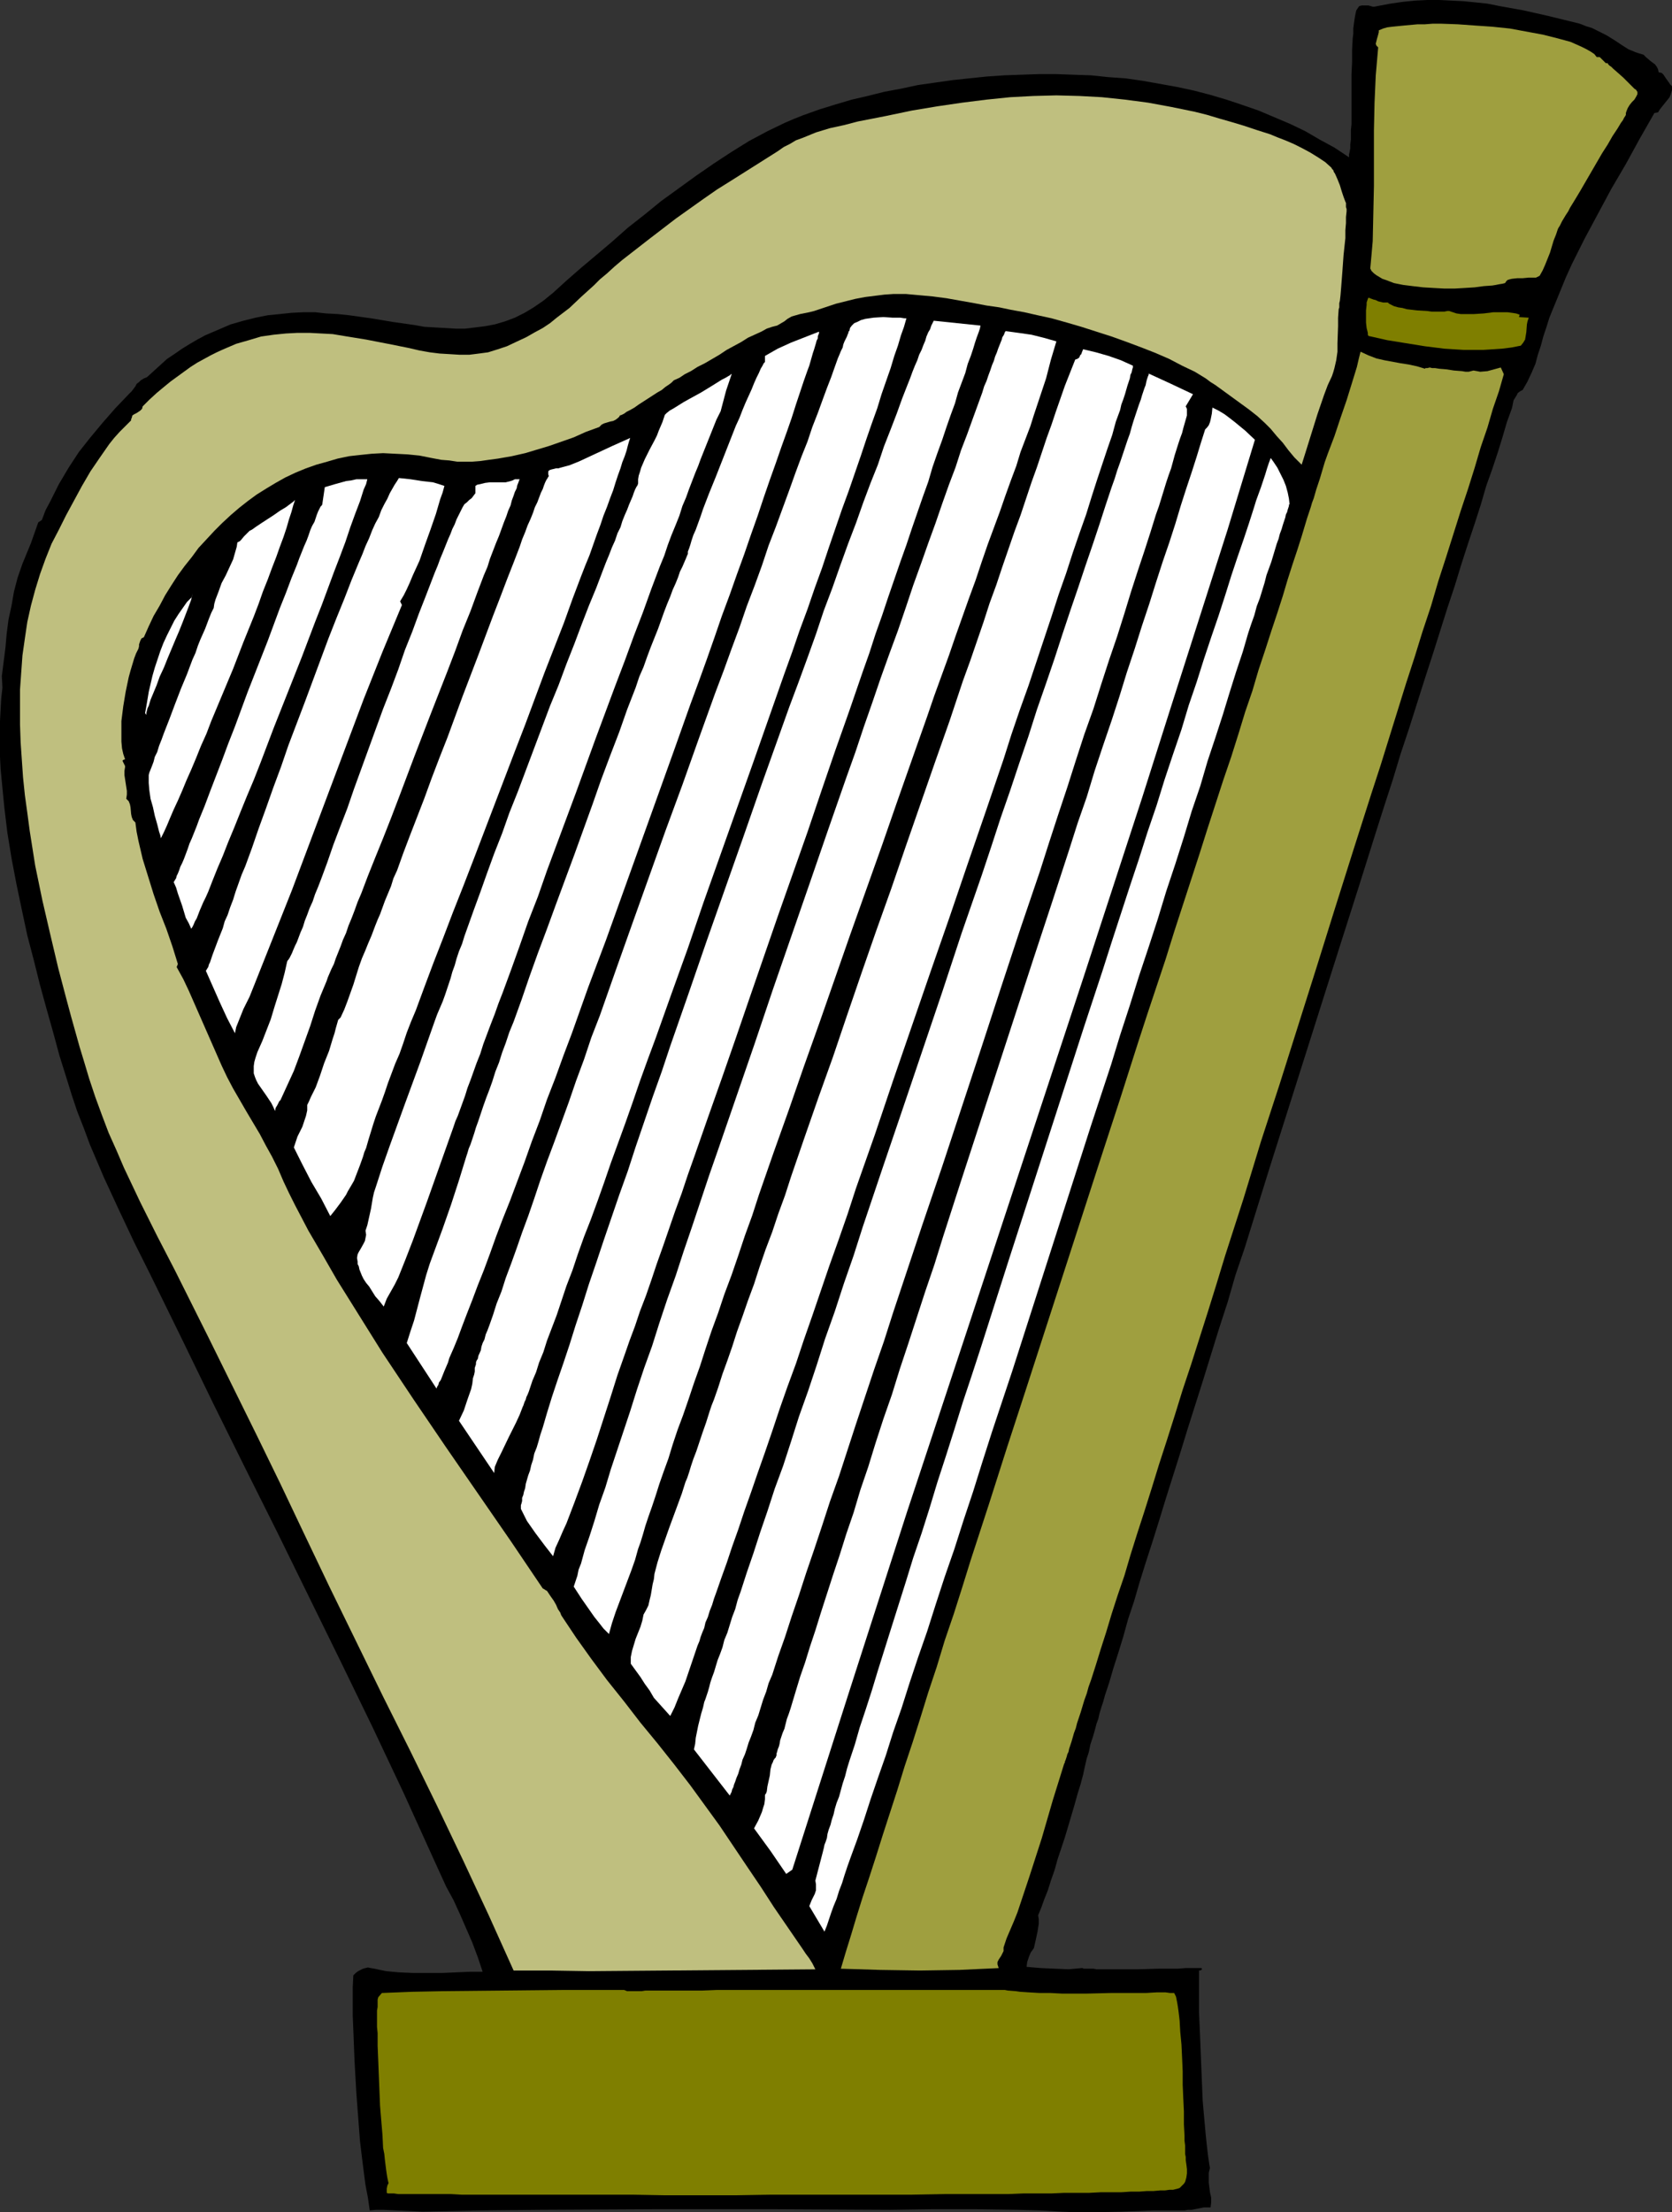 <?xml version="1.0" encoding="UTF-8" standalone="no"?>
<svg
   version="1.0"
   width="117.735mm"
   height="155.711mm"
   id="svg21"
   sodipodi:docname="Harp 06.wmf"
   xmlns:inkscape="http://www.inkscape.org/namespaces/inkscape"
   xmlns:sodipodi="http://sodipodi.sourceforge.net/DTD/sodipodi-0.dtd"
   xmlns="http://www.w3.org/2000/svg"
   xmlns:svg="http://www.w3.org/2000/svg">
  <rect width="100%" height="100%" fill="#333333" stroke="none"/>
  <sodipodi:namedview
     id="namedview21"
     pagecolor="#ffffff"
     bordercolor="#000000"
     borderopacity="0.25"
     inkscape:showpageshadow="2"
     inkscape:pageopacity="0.0"
     inkscape:pagecheckerboard="0"
     inkscape:deskcolor="#d1d1d1"
     inkscape:document-units="mm" />
  <defs
     id="defs1">
    <pattern
       id="WMFhbasepattern"
       patternUnits="userSpaceOnUse"
       width="6"
       height="6"
       x="0"
       y="0" />
  </defs>
  <path
     style="fill:#000000;fill-opacity:1;fill-rule:evenodd;stroke:none"
     d="m 437.39,14.543 0.646,0.646 1.131,0.97 0.646,0.485 0.646,0.485 0.485,0.646 0.323,0.646 0.162,0.808 0.808,0.162 0.485,0.485 0.323,0.485 0.323,0.485 0.808,1.131 0.323,0.485 0.485,0.485 v 0.97 l -0.323,1.131 -0.323,0.808 -0.646,0.808 -1.293,1.616 -0.646,0.808 -0.485,0.808 -0.969,0.162 -3.878,6.787 -3.716,6.787 -3.878,6.625 -3.555,6.625 -3.555,6.625 -3.393,6.787 -1.616,3.555 -1.454,3.555 -1.454,3.555 -1.454,3.555 -0.808,2.585 -0.808,2.424 -0.646,2.424 -0.808,2.424 -0.646,2.424 -0.969,2.262 -1.131,2.424 -1.293,2.262 -0.646,0.323 -0.646,0.485 -0.323,0.646 -0.808,1.293 -0.162,0.808 -0.162,0.808 -0.162,0.646 -1.293,3.555 -1.131,3.878 -1.293,4.201 -1.454,4.363 -1.616,4.525 -1.454,5.009 -1.616,5.009 -1.777,5.333 -1.777,5.494 -1.777,5.817 -1.939,5.817 -1.939,6.14 -1.939,6.14 -2.101,6.464 -2.1,6.625 -2.101,6.625 -2.262,6.787 -2.1,6.948 -2.262,6.948 -2.262,7.11 -4.524,14.382 -4.686,14.705 -18.905,59.627 -4.524,14.543 -2.262,7.272 -2.424,7.11 -2.101,7.272 -2.262,6.948 -2.1,6.787 -2.101,6.787 -2.1,6.625 -2.101,6.625 -1.939,6.302 -1.939,6.14 -1.939,6.14 -1.777,5.817 -1.777,5.656 -1.777,5.494 -1.616,5.171 -1.454,5.009 -1.616,4.848 -1.293,4.686 -1.293,4.201 -1.293,4.04 -1.131,3.878 -1.131,3.393 -0.485,1.778 -0.485,1.454 -0.485,1.616 -0.323,1.454 -0.485,1.293 -0.323,1.293 -0.323,1.131 -0.323,1.131 -0.323,0.97 -0.323,0.97 -0.162,0.808 -0.162,0.808 -0.162,0.646 -0.162,0.485 -0.162,0.485 -0.162,0.485 -0.485,2.101 -0.485,2.262 -0.646,2.424 -0.808,2.585 -0.808,2.909 -0.808,2.747 -1.777,5.979 -1.939,5.817 -0.808,2.909 -0.969,2.747 -0.808,2.585 -0.969,2.424 -0.808,2.262 -0.808,1.939 0.162,1.131 v 1.131 l -0.323,2.101 -0.485,2.262 -0.485,2.101 -0.323,0.485 -0.485,0.646 -0.485,1.131 -0.485,1.454 -0.162,1.293 3.716,0.323 3.716,0.162 3.716,0.162 1.777,-0.162 1.777,-0.162 h 0.162 l 0.323,0.162 h 0.485 0.485 0.808 0.808 l 0.808,0.162 h 11.149 l 5.494,-0.162 h 2.585 2.424 l 2.1,-0.162 h 0.969 0.969 2.262 l 0.162,0.323 -0.162,0.162 -0.323,0.162 h -0.323 v 0.97 6.787 3.393 l 0.162,3.555 0.162,3.878 0.323,8.08 0.162,3.878 0.162,4.04 0.323,3.717 0.323,3.555 0.162,1.778 0.162,1.616 0.162,1.454 0.162,1.454 0.162,1.293 0.162,1.131 0.162,1.131 0.162,0.808 -0.323,1.293 v 1.293 1.293 l 0.162,1.293 0.162,1.293 0.323,1.454 v 1.293 l -0.162,1.293 h -0.808 -0.969 l -1.616,0.323 -1.616,0.323 h -0.969 l -0.969,0.162 h -8.24 l -8.24,0.323 -8.079,0.162 h -4.201 l -4.039,-0.162 -5.655,-0.323 -5.817,-0.162 -11.31,-0.162 h -11.472 l -11.31,0.162 -31.184,-0.162 h -31.023 l -31.184,0.162 -15.511,0.162 -15.511,0.323 -3.555,-0.162 -3.555,-0.162 -3.393,-0.162 h -1.777 l -1.777,0.162 -0.485,-3.393 -0.646,-3.393 -0.485,-3.717 -0.485,-3.878 -0.485,-4.04 -0.323,-4.201 -0.646,-8.564 -0.485,-8.564 -0.162,-4.04 -0.162,-4.201 -0.162,-3.878 v -7.433 l 0.162,-3.232 0.646,-0.646 0.646,-0.485 0.646,-0.323 0.646,-0.323 0.646,-0.162 0.646,-0.162 0.808,0.162 0.969,0.162 1.454,0.323 1.616,0.323 1.616,0.162 1.777,0.162 3.716,0.162 h 3.878 4.039 l 3.716,-0.162 3.716,-0.162 h 1.616 1.616 l -1.293,-3.878 -1.454,-3.878 -1.616,-3.717 -1.616,-3.717 -1.777,-3.878 -1.939,-3.555 -3.393,-7.433 -7.917,-17.452 -8.24,-17.452 -8.402,-17.29 -16.966,-34.581 -8.564,-17.129 -8.564,-17.29 -8.402,-17.29 -8.402,-17.129 -4.201,-8.403 -4.039,-8.564 -4.039,-8.726 -3.716,-8.726 -1.616,-4.363 -1.777,-4.525 -1.454,-4.363 -1.454,-4.686 -1.777,-5.656 -1.616,-5.979 -1.777,-6.302 -1.777,-6.464 L 9.048,255.637 7.271,248.85 5.817,242.064 4.363,235.115 3.07,228.328 1.939,221.38 1.131,214.593 0.485,207.968 0.162,204.574 0,201.343 v -3.232 -3.232 -3.07 l 0.162,-3.07 0.162,-2.909 0.323,-2.909 -0.162,-3.07 0.969,-7.595 0.323,-3.717 0.485,-3.717 0.808,-3.717 0.646,-3.717 0.969,-3.717 1.293,-3.717 2.262,-5.494 0.969,-2.747 0.969,-2.747 0.969,-0.646 0.969,-2.585 1.293,-2.424 1.131,-2.262 1.131,-2.262 2.585,-4.363 2.747,-4.201 3.07,-3.878 3.232,-3.878 3.393,-3.878 3.716,-3.878 0.646,-0.646 0.485,-0.646 0.485,-0.646 0.323,-0.646 0.646,-0.485 0.485,-0.485 0.808,-0.485 0.808,-0.323 1.777,-1.616 1.777,-1.616 1.777,-1.616 1.939,-1.293 2.101,-1.454 2.101,-1.293 1.939,-1.131 2.101,-1.131 3.393,-1.454 3.393,-1.454 3.393,-0.97 3.232,-0.808 3.232,-0.646 3.232,-0.323 3.07,-0.323 3.232,-0.162 h 3.07 l 2.908,0.323 3.07,0.162 3.07,0.323 5.817,0.808 2.908,0.485 2.908,0.485 5.655,0.808 2.747,0.485 2.747,0.162 2.747,0.162 2.747,0.162 h 2.585 l 2.747,-0.323 2.585,-0.323 2.585,-0.485 2.747,-0.808 2.585,-0.97 2.585,-1.293 2.424,-1.454 2.585,-1.778 2.585,-2.101 3.555,-3.232 3.878,-3.393 4.039,-3.393 4.201,-3.555 4.201,-3.717 4.524,-3.555 4.363,-3.555 4.686,-3.393 4.686,-3.393 4.686,-3.232 4.686,-3.07 4.686,-2.909 4.847,-2.585 4.686,-2.262 2.262,-0.97 2.424,-0.97 2.262,-0.808 2.262,-0.808 4.201,-1.293 4.363,-1.293 4.201,-0.97 4.524,-1.131 4.363,-0.808 4.524,-0.97 4.524,-0.646 4.524,-0.646 4.524,-0.485 4.686,-0.485 4.686,-0.323 4.524,-0.162 4.686,-0.162 h 4.686 l 4.524,0.162 4.686,0.162 4.686,0.485 4.524,0.323 4.524,0.646 4.524,0.808 4.524,0.808 4.524,0.97 4.363,1.131 4.363,1.293 4.363,1.454 4.201,1.454 4.201,1.778 4.201,1.778 4.039,1.939 3.878,2.262 3.878,2.101 3.878,2.585 v -0.808 l 0.162,-0.646 0.162,-0.97 v -0.97 l 0.162,-1.293 v -1.293 -1.293 l 0.162,-1.454 v -3.07 -3.393 -6.787 l 0.162,-3.393 v -3.232 l 0.162,-3.07 0.162,-1.293 V 7.595 l 0.162,-1.293 0.162,-1.131 0.162,-0.97 0.162,-0.808 0.162,-0.646 0.323,-0.485 0.323,-0.485 0.162,-0.162 0.646,-0.162 h 0.646 1.131 l 1.131,0.323 h 0.485 l 0.808,-0.162 3.393,-0.646 3.393,-0.485 3.232,-0.323 L 379.868,0 h 3.232 l 3.232,0.162 3.232,0.162 3.232,0.323 3.07,0.323 3.232,0.646 6.302,1.131 6.463,1.454 6.625,1.616 1.939,0.485 1.616,0.646 1.616,0.485 1.293,0.646 1.293,0.646 1.293,0.646 2.101,1.293 1.939,1.293 1.777,1.131 1.939,0.808 0.969,0.323 z"
     id="path1" />
  <path
     style="fill:#9f9f3f;fill-opacity:1;fill-rule:evenodd;stroke:none"
     d="m 424.948,15.19 h 0.485 0.323 l 0.323,0.323 0.323,0.323 0.646,0.646 0.323,0.323 h 0.485 l 0.162,0.323 0.323,0.323 0.485,0.323 0.485,0.485 1.293,1.131 1.454,1.293 1.293,1.293 0.646,0.646 0.485,0.485 0.485,0.485 0.485,0.323 0.162,0.323 0.162,0.162 v 0.323 0.323 l -0.323,0.646 -0.485,0.808 -0.646,0.646 -0.646,0.808 -0.485,0.808 -0.323,0.808 -0.162,0.485 v 0.485 l -0.162,0.323 -0.323,0.485 -0.323,0.646 -0.485,0.646 -0.485,0.808 -0.485,0.808 -0.646,0.97 -0.646,0.97 -1.293,2.262 -1.454,2.262 -2.908,5.009 -2.908,5.009 -1.454,2.424 -1.293,2.101 -0.485,0.97 -0.646,0.97 -0.485,0.808 -0.485,0.808 -0.323,0.646 -0.323,0.646 -0.323,0.485 -0.162,0.323 -0.485,1.454 -0.646,1.616 -0.969,3.232 -1.293,3.232 -0.646,1.454 -0.808,1.454 -0.323,0.162 -0.323,0.162 -0.323,0.162 h -0.646 -1.293 l -1.616,0.162 h -1.454 l -1.454,0.162 -0.646,0.162 -0.485,0.162 -0.323,0.323 -0.323,0.485 -0.646,0.162 -0.969,0.162 -0.808,0.162 -0.969,0.162 -2.262,0.162 -2.424,0.323 -2.585,0.162 -2.747,0.162 h -2.747 l -2.908,-0.162 -2.747,-0.162 -2.747,-0.323 -2.585,-0.323 -2.424,-0.485 -2.1,-0.808 -0.969,-0.323 -0.808,-0.485 -0.808,-0.485 -0.646,-0.485 -0.646,-0.646 -0.323,-0.646 0.323,-3.555 0.323,-3.717 0.162,-7.272 0.162,-7.433 V 34.742 l 0.162,-7.433 0.323,-7.272 0.323,-3.717 0.323,-3.717 -0.485,-0.485 -0.162,-0.485 0.162,-0.646 0.162,-0.646 0.323,-1.131 0.162,-0.646 V 8.08 l 1.131,-0.485 1.131,-0.323 1.293,-0.162 1.616,-0.162 1.616,-0.162 1.777,-0.162 1.777,-0.162 h 1.939 l 2.101,-0.162 h 2.1 l 4.524,0.162 4.524,0.323 4.686,0.323 4.686,0.485 4.363,0.808 4.363,0.808 1.939,0.485 1.939,0.485 1.777,0.485 1.777,0.485 1.454,0.646 1.454,0.646 1.293,0.646 1.131,0.646 0.969,0.646 z"
     id="path2" />
  <path
     style="fill:#bfbf7f;fill-opacity:1;fill-rule:evenodd;stroke:none"
     d="m 347.391,120.547 -0.969,3.07 -1.939,-1.939 -1.616,-1.939 -1.454,-1.939 -1.616,-1.778 -1.616,-1.939 -1.616,-1.616 -1.939,-1.778 -2.262,-1.778 -8.887,-6.464 -1.293,-0.808 -1.293,-0.97 -2.908,-1.778 -3.393,-1.616 -3.393,-1.778 -3.716,-1.616 -3.716,-1.454 -3.878,-1.454 -4.039,-1.454 -4.039,-1.293 -4.039,-1.293 -3.878,-1.131 -4.039,-1.131 -3.716,-0.808 -3.555,-0.808 -3.555,-0.646 -3.07,-0.646 -3.393,-0.485 -3.393,-0.646 -7.271,-1.293 -3.716,-0.485 -3.555,-0.323 -3.555,-0.323 h -1.616 -1.616 l -2.424,0.162 -2.585,0.323 -2.585,0.323 -2.585,0.485 -2.585,0.646 -2.585,0.646 -2.424,0.808 -2.424,0.808 -0.969,0.323 -1.293,0.323 -2.424,0.485 -1.131,0.323 -1.131,0.323 -1.131,0.646 -0.808,0.646 -1.939,1.131 -1.293,0.323 -1.454,0.485 -1.454,0.808 -1.777,0.808 -1.777,0.808 -1.777,1.131 -3.878,2.101 -1.939,1.293 -1.939,1.131 -1.939,1.131 -1.939,0.97 -1.777,1.131 -1.616,0.808 -1.454,0.97 -1.454,0.646 -0.162,0.162 -0.485,0.485 -0.646,0.485 -0.969,0.646 -0.969,0.808 -1.131,0.646 -5.009,3.232 -1.131,0.808 -1.131,0.646 -0.969,0.485 -0.646,0.485 -0.646,0.323 -0.485,0.162 -0.162,0.323 -0.323,0.323 -0.646,0.485 -0.646,0.323 -0.808,0.162 -1.616,0.485 -0.646,0.323 -0.646,0.646 -3.555,1.293 -3.232,1.454 -3.232,1.131 -3.232,1.131 -3.232,0.97 -3.232,0.97 -3.555,0.808 -3.716,0.646 -2.424,0.323 -2.262,0.323 -2.1,0.162 h -1.939 -2.1 l -2.101,-0.323 -2.1,-0.162 -2.585,-0.485 -3.232,-0.646 -3.232,-0.323 -3.232,-0.162 -3.232,-0.162 -3.07,0.162 -3.07,0.323 -2.908,0.323 -3.07,0.646 -2.747,0.808 -2.908,0.808 -2.747,0.97 -2.747,1.131 -2.747,1.293 -2.585,1.454 -2.424,1.454 -2.585,1.616 -2.424,1.778 -2.262,1.778 -2.262,1.939 -2.262,2.101 -2.101,2.101 -2.101,2.262 -2.101,2.262 -1.777,2.424 -1.939,2.424 -1.777,2.424 -1.777,2.747 -1.616,2.585 -1.454,2.747 -1.616,2.747 -1.293,2.747 -1.293,2.909 -0.646,0.323 -0.323,0.646 -0.162,0.485 -0.162,0.485 v 0.162 0.323 l -0.162,0.646 -0.323,0.646 -0.323,0.646 -0.485,1.293 -0.485,1.616 -0.485,1.616 -0.485,1.778 -0.808,3.878 -0.646,3.878 -0.485,3.878 v 1.778 1.939 1.778 l 0.162,1.778 0.323,1.454 0.485,1.454 -0.485,0.162 -0.162,0.162 v 0.162 l 0.162,0.323 0.323,0.646 0.162,0.323 v 0.323 l -0.162,0.97 v 1.131 l 0.646,4.201 v 0.97 l -0.162,1.131 0.323,0.323 0.323,0.323 0.323,0.808 0.162,0.808 0.162,1.778 0.162,0.808 0.323,0.808 0.323,0.323 0.323,0.323 0.323,2.424 0.485,2.424 1.131,4.848 1.454,4.686 1.454,4.686 1.616,4.686 1.777,4.525 1.616,4.686 1.454,4.686 -0.323,0.808 1.777,3.232 1.454,3.07 2.908,6.625 5.817,13.25 1.454,3.07 1.616,3.07 3.555,6.14 3.555,5.979 1.616,3.07 1.616,2.909 1.616,3.232 1.454,3.393 1.454,3.07 1.616,3.232 3.555,6.787 3.878,6.625 3.716,6.464 4.039,6.464 4.039,6.464 4.039,6.464 8.402,12.604 8.564,12.604 17.289,25.047 8.402,12.443 0.323,0.162 0.485,0.323 0.323,0.162 0.323,0.485 0.646,0.97 0.808,1.131 0.646,1.131 0.485,1.131 0.646,0.97 0.162,0.485 0.162,0.323 3.878,5.817 4.039,5.656 4.201,5.656 4.524,5.656 4.363,5.656 4.524,5.494 4.363,5.494 4.363,5.656 3.878,5.332 3.878,5.333 7.271,10.827 3.716,5.494 3.555,5.494 7.433,10.827 0.969,1.454 0.969,1.293 0.808,1.293 0.808,1.616 -40.071,0.323 -20.197,0.162 -10.018,-0.162 h -10.018 l -6.625,-14.705 -6.786,-14.543 -6.948,-14.543 -7.109,-14.543 -7.271,-14.543 -7.109,-14.543 -7.109,-14.543 -6.948,-14.543 -6.14,-12.927 -6.302,-12.927 -12.765,-25.855 -4.524,-9.049 -4.524,-9.049 -4.686,-9.049 -4.524,-9.049 -4.363,-9.211 -1.939,-4.525 -2.101,-4.686 -1.777,-4.686 -1.777,-4.848 -1.616,-4.848 -1.454,-4.848 -1.131,-3.717 -1.131,-4.04 -1.131,-4.04 -1.131,-4.201 -2.262,-8.564 -2.101,-8.888 -2.101,-9.049 -1.939,-9.372 -1.454,-9.211 -0.646,-4.848 -0.646,-4.686 -0.485,-4.686 -0.323,-4.686 -0.323,-4.686 -0.162,-4.686 v -4.686 -4.686 l 0.323,-4.525 0.323,-4.525 0.646,-4.525 0.646,-4.363 0.969,-4.363 1.131,-4.201 1.293,-4.201 1.454,-4.04 1.616,-4.04 1.939,-3.717 1.939,-3.878 2.101,-3.878 2.101,-3.878 2.262,-3.878 2.424,-3.555 2.585,-3.717 1.293,-1.616 1.454,-1.616 1.616,-1.616 1.454,-1.454 v -0.323 l 0.162,-0.323 0.162,-0.646 0.485,-0.323 0.646,-0.323 0.969,-0.646 0.485,-0.485 0.162,-0.646 1.777,-1.778 1.939,-1.778 1.939,-1.616 1.777,-1.454 1.777,-1.293 1.777,-1.293 1.777,-1.293 1.777,-1.131 1.777,-0.97 1.777,-0.97 1.616,-0.808 1.777,-0.808 3.393,-1.454 3.393,-0.97 3.232,-0.97 3.393,-0.485 3.232,-0.323 3.07,-0.162 h 3.232 l 3.07,0.162 3.07,0.162 2.908,0.485 5.978,0.97 5.817,1.131 5.655,1.131 2.747,0.646 2.747,0.485 2.585,0.323 2.747,0.162 2.585,0.162 h 2.585 l 2.585,-0.323 2.424,-0.323 2.585,-0.808 2.424,-0.808 2.747,-1.293 2.424,-1.131 2.262,-1.293 2.1,-1.131 1.939,-1.293 1.777,-1.454 3.393,-2.585 3.07,-2.909 3.393,-3.07 1.616,-1.616 1.939,-1.616 1.939,-1.778 2.1,-1.778 7.271,-5.656 6.948,-5.333 7.271,-5.171 3.716,-2.585 3.878,-2.424 6.14,-3.878 6.14,-3.878 1.616,-1.131 1.616,-0.808 1.616,-0.97 1.777,-0.646 3.555,-1.454 3.716,-1.131 3.716,-0.808 3.716,-0.97 7.433,-1.454 6.948,-1.454 6.786,-1.131 6.625,-0.97 6.463,-0.808 6.302,-0.646 6.14,-0.323 6.14,-0.162 6.14,0.162 5.978,0.323 6.14,0.646 6.14,0.808 6.14,1.131 6.302,1.293 3.232,0.808 3.232,0.97 3.393,0.97 3.232,0.97 3.393,1.131 3.555,1.131 1.939,0.808 2.1,0.808 2.262,0.97 2.262,1.131 2.101,1.131 2.1,1.293 1.939,1.293 1.616,1.454 0.162,0.323 0.323,0.323 0.162,0.485 0.323,0.485 0.646,1.454 0.646,1.616 0.485,1.616 0.485,1.454 0.485,1.293 0.162,0.323 v 0.485 0.323 0.323 l 0.162,0.485 v 0.646 l -0.162,1.454 v 1.616 l -0.162,1.939 v 2.101 l -0.485,4.525 -0.323,4.525 -0.162,2.101 -0.162,2.101 -0.162,1.939 -0.162,1.454 -0.162,0.646 v 0.646 0.485 l -0.162,0.485 -0.162,2.262 v 2.262 l -0.162,4.525 v 2.262 l -0.323,2.262 -0.485,2.101 -0.323,1.131 -0.323,0.97 -1.131,2.424 -0.969,2.585 -1.777,5.171 -1.616,5.171 z"
     id="path3" />
  <path
     style="fill:#7f7f00;fill-opacity:1;fill-rule:evenodd;stroke:none"
     d="m 369.366,80.472 0.323,0.323 0.646,0.323 0.646,0.323 1.131,0.323 1.131,0.162 1.131,0.323 2.747,0.323 2.747,0.162 1.131,0.162 h 1.293 1.131 0.969 l 0.808,-0.162 h 0.485 l 0.969,0.323 0.969,0.323 1.131,0.162 h 1.131 2.424 l 2.585,-0.162 2.585,-0.323 h 2.585 1.131 l 1.131,0.162 1.131,0.162 0.969,0.323 -0.162,0.646 2.585,0.162 -0.323,0.97 -0.162,0.808 -0.162,2.101 -0.162,0.97 -0.162,0.97 -0.485,0.808 -0.646,0.808 -2.424,0.485 -2.585,0.323 -2.424,0.162 -2.585,0.162 h -2.585 -2.585 l -5.17,-0.323 -5.17,-0.646 -5.009,-0.808 -5.009,-0.808 -5.009,-1.131 -0.162,-0.323 v -0.485 l -0.323,-1.293 -0.162,-1.454 v -1.616 -1.616 l 0.162,-1.454 v -0.646 l 0.162,-0.485 0.162,-0.485 0.162,-0.323 1.293,0.485 0.646,0.162 0.646,0.323 1.293,0.323 h 0.646 z"
     id="path4" />
  <path
     style="fill:#ffffff;fill-opacity:1;fill-rule:evenodd;stroke:none"
     d="m 241.235,84.674 -0.646,2.262 -0.808,2.262 -0.808,2.747 -0.969,2.747 -0.969,3.232 -1.131,3.232 -1.293,3.717 -1.131,3.717 -1.454,4.04 -1.454,4.201 -1.454,4.363 -1.616,4.686 -1.616,4.686 -1.777,4.848 -1.777,5.171 -1.777,5.171 -1.777,5.333 -1.939,5.332 -1.939,5.656 -2.101,5.656 -1.939,5.656 -2.101,5.817 -4.201,11.958 -4.201,11.958 -4.363,12.281 -8.725,24.562 -4.201,12.281 -4.363,12.119 -4.201,11.796 -2.1,5.656 -2.101,5.817 -1.939,5.656 -1.939,5.494 -1.939,5.333 -1.939,5.332 -1.777,5.171 -1.777,5.009 -1.777,4.848 -1.777,4.525 -1.616,4.525 -1.454,4.363 -1.616,4.201 -1.293,3.878 -1.293,3.878 -1.293,3.393 -1.293,3.393 -0.969,3.07 -1.131,2.747 -0.808,2.585 -0.969,2.262 -0.646,1.939 -0.323,0.97 -0.323,0.808 -0.323,0.646 -0.162,0.646 -0.323,0.646 -0.162,0.485 -0.162,0.485 -0.162,0.323 -0.808,2.101 -0.969,2.101 -1.939,3.878 -1.939,4.04 -0.969,1.939 -0.808,1.939 -0.162,1.616 -9.371,-13.897 1.293,-2.747 0.969,-2.909 0.969,-2.747 0.323,-1.454 0.162,-1.454 0.162,-0.485 0.162,-0.485 0.162,-0.808 v -0.646 -0.323 l 0.323,-0.97 v -0.485 l 0.162,-0.485 0.323,-0.485 0.162,-0.808 0.646,-1.454 0.162,-0.97 0.323,-0.97 0.485,-0.97 0.323,-1.293 0.485,-1.131 0.485,-1.293 0.969,-2.747 0.969,-3.07 1.293,-3.232 1.131,-3.555 1.454,-3.878 1.454,-4.04 1.454,-4.201 1.616,-4.363 1.616,-4.686 1.616,-4.848 1.777,-5.009 1.939,-5.171 1.939,-5.332 1.939,-5.333 1.939,-5.656 2.1,-5.656 1.939,-5.817 2.262,-5.817 4.201,-11.958 4.363,-12.281 8.887,-24.885 4.524,-12.281 4.363,-12.281 4.363,-12.119 2.262,-5.979 2.101,-5.817 2.1,-5.656 1.939,-5.656 2.101,-5.494 1.939,-5.333 1.777,-5.332 1.939,-5.009 1.777,-4.848 1.777,-4.848 1.616,-4.525 1.616,-4.363 1.616,-4.04 1.293,-3.878 1.454,-3.717 1.293,-3.555 1.131,-3.07 1.131,-2.909 0.969,-2.747 0.808,-2.262 0.485,-1.131 0.323,-0.808 0.485,-0.97 0.162,-0.808 0.323,-0.808 0.323,-0.646 0.323,-0.646 0.162,-0.485 0.162,-0.323 0.162,-0.646 h 0.162 l 0.162,-0.808 0.485,-0.646 0.646,-0.646 0.808,-0.323 0.969,-0.485 1.131,-0.323 1.131,-0.162 1.131,-0.162 2.585,-0.162 2.424,0.162 h 1.131 0.969 l 0.969,0.162 z"
     id="path5" />
  <path
     style="fill:#ffffff;fill-opacity:1;fill-rule:evenodd;stroke:none"
     d="m 260.947,86.613 -0.162,0.808 -0.323,0.97 -0.485,1.293 -0.485,1.454 -0.485,1.616 -0.646,1.939 -0.808,2.101 -0.646,2.424 -0.969,2.585 -0.969,2.585 -0.808,2.909 -1.131,3.07 -1.131,3.232 -1.131,3.393 -1.293,3.555 -1.293,3.717 -1.131,3.878 -1.454,4.04 -1.454,4.201 -1.454,4.201 -1.454,4.363 -1.616,4.525 -1.616,4.686 -1.616,4.686 -1.616,4.848 -1.777,5.009 -1.616,5.009 -1.777,5.009 -3.555,10.342 -3.716,10.503 -3.716,10.827 -3.716,10.988 -7.756,21.976 -7.594,21.976 -3.716,10.827 -3.716,10.665 -3.716,10.503 -3.555,10.18 -1.777,5.009 -1.616,4.848 -1.777,4.848 -1.616,4.686 -1.616,4.686 -1.616,4.525 -1.454,4.363 -1.454,4.201 -1.616,4.201 -1.293,3.878 -1.454,3.878 -1.293,3.717 -1.939,5.494 -1.777,5.656 -3.716,11.473 -1.939,5.656 -1.939,5.494 -2.1,5.656 -2.101,5.494 -0.969,2.101 -0.969,2.262 -0.969,2.101 -0.323,1.131 -0.323,1.131 -1.131,-1.454 -1.131,-1.454 -2.424,-3.232 -1.131,-1.616 -1.131,-1.616 -0.808,-1.616 -0.808,-1.616 v -0.323 -0.323 -0.323 l 0.162,-0.485 0.162,-0.646 v -0.808 l 0.323,-0.808 0.162,-0.808 0.323,-0.97 0.162,-1.131 0.323,-1.131 0.323,-1.131 0.485,-1.293 0.323,-1.454 0.485,-1.454 0.323,-1.616 0.646,-1.616 0.485,-1.616 0.485,-1.778 0.646,-1.939 1.131,-3.878 1.293,-4.201 1.454,-4.363 1.616,-4.686 1.616,-4.848 1.616,-5.171 1.777,-5.333 1.777,-5.656 1.939,-5.656 1.939,-5.817 2.1,-6.14 2.101,-6.14 2.262,-6.302 2.1,-6.464 2.262,-6.625 2.262,-6.625 2.424,-6.787 2.262,-6.787 4.847,-13.897 4.847,-14.058 9.856,-27.955 4.847,-13.897 4.847,-13.574 2.424,-6.787 2.424,-6.464 2.424,-6.625 2.262,-6.302 2.1,-6.302 2.262,-5.979 2.101,-5.979 2.1,-5.817 2.101,-5.494 1.939,-5.494 1.939,-5.171 1.939,-4.848 1.616,-4.848 1.777,-4.525 1.616,-4.201 1.454,-4.04 1.454,-3.717 0.646,-1.616 0.646,-1.778 0.646,-1.616 0.646,-1.454 0.485,-1.454 0.646,-1.293 0.485,-1.293 0.485,-1.131 0.323,-1.131 0.485,-1.131 0.485,-0.808 0.323,-0.97 0.323,-0.646 0.323,-0.646 z"
     id="path6" />
  <path
     style="fill:#ffffff;fill-opacity:1;fill-rule:evenodd;stroke:none"
     d="m 281.144,90.814 -1.454,4.848 -1.293,5.009 -1.616,4.848 -1.616,4.848 -0.969,3.07 -1.293,3.393 -1.293,3.393 -1.131,3.717 -1.454,3.878 -1.454,4.04 -1.454,4.201 -1.616,4.363 -1.616,4.363 -1.616,4.686 -1.616,4.848 -1.777,4.848 -1.777,5.009 -1.777,5.009 -1.777,5.171 -1.939,5.332 -1.939,5.333 -1.939,5.656 -3.878,10.988 -4.039,11.473 -4.039,11.635 -4.201,11.796 -4.201,11.796 -8.24,23.592 -4.201,11.796 -4.039,11.635 -4.039,11.311 -3.878,11.15 -1.777,5.494 -1.939,5.332 -1.777,5.333 -1.777,5.171 -1.939,5.171 -1.616,4.848 -1.777,4.848 -1.616,4.848 -1.454,4.525 -1.616,4.525 -1.454,4.363 -1.454,4.201 -1.454,3.878 -1.293,3.878 -1.131,3.717 -1.293,3.555 -1.131,3.232 -0.969,3.07 -0.969,2.909 -0.969,2.747 -0.808,2.424 -0.646,2.262 -0.646,2.101 -0.646,1.778 -0.808,2.909 -0.969,2.747 -4.201,11.15 -0.969,2.909 -0.808,2.909 -1.454,-1.454 -1.131,-1.454 -1.293,-1.616 -1.131,-1.616 -2.262,-3.232 -2.101,-3.232 0.485,-1.454 0.485,-1.454 0.323,-1.616 0.646,-1.616 0.969,-3.555 1.293,-3.717 1.293,-4.04 1.293,-4.363 1.616,-4.525 1.454,-4.848 1.616,-4.848 1.777,-5.333 1.777,-5.332 1.777,-5.656 1.939,-5.817 2.101,-5.817 1.939,-6.14 2.1,-6.302 2.262,-6.302 2.101,-6.464 2.262,-6.625 2.262,-6.787 2.262,-6.787 2.424,-6.948 4.847,-14.058 4.847,-14.058 4.847,-14.382 9.856,-28.44 4.847,-14.058 4.847,-13.897 2.424,-6.787 2.262,-6.787 2.262,-6.464 2.262,-6.625 2.262,-6.302 2.262,-6.14 2.1,-6.14 1.939,-5.817 2.1,-5.817 1.939,-5.494 1.939,-5.333 1.777,-5.171 1.777,-5.009 1.777,-4.686 1.454,-4.525 1.616,-4.201 1.454,-4.04 1.293,-3.555 1.293,-3.555 0.485,-1.616 0.646,-1.454 0.485,-1.454 0.485,-1.293 0.485,-1.454 0.485,-1.131 0.323,-1.131 0.485,-1.131 0.323,-0.97 0.323,-0.808 0.323,-0.808 0.323,-0.808 0.162,-0.646 0.323,-0.485 0.162,-0.323 0.162,-0.485 0.162,-0.162 v -0.162 l 3.555,0.485 3.393,0.485 3.232,0.808 z"
     id="path7" />
  <path
     style="fill:#ffffff;fill-opacity:1;fill-rule:evenodd;stroke:none"
     d="m 116.174,369.397 -7.917,-12.119 0.969,-3.07 0.969,-2.909 1.616,-6.14 1.616,-5.979 0.969,-3.07 1.131,-3.07 2.262,-6.14 2.262,-6.464 2.101,-6.464 1.939,-6.302 0.323,-0.97 0.323,-1.131 0.485,-1.131 0.485,-1.454 0.485,-1.454 0.485,-1.616 0.646,-1.778 0.646,-1.939 0.646,-1.939 0.808,-2.262 0.808,-2.101 0.808,-2.262 0.808,-2.585 0.969,-2.424 0.808,-2.585 0.969,-2.585 0.969,-2.909 1.131,-2.747 2.101,-5.817 2.1,-6.14 2.262,-6.302 2.424,-6.464 2.424,-6.625 4.847,-13.089 4.847,-13.412 2.262,-6.464 2.424,-6.464 2.424,-6.302 2.1,-5.979 2.262,-5.817 0.969,-2.909 1.131,-2.585 0.969,-2.747 0.969,-2.585 0.969,-2.424 0.969,-2.424 0.808,-2.262 0.808,-2.262 0.808,-2.101 0.808,-1.939 0.646,-1.778 0.808,-1.778 0.646,-1.616 0.485,-1.454 0.646,-1.293 0.485,-1.131 0.485,-1.131 0.323,-0.808 0.162,-0.323 v -0.646 l 0.323,-0.808 0.323,-0.97 0.323,-1.131 0.485,-1.454 0.646,-1.454 0.646,-1.778 0.646,-1.778 0.646,-1.939 0.808,-2.101 0.808,-2.101 1.777,-4.363 3.555,-9.049 1.777,-4.525 0.969,-2.101 0.808,-2.101 0.808,-1.939 0.808,-1.778 0.808,-1.778 0.646,-1.616 0.646,-1.454 0.646,-1.293 0.485,-1.131 0.485,-0.808 0.323,-0.646 0.323,-0.323 v -1.616 l 3.393,-1.939 3.555,-1.616 7.433,-2.909 v 0.162 0.323 l -0.162,0.323 -0.162,0.485 v 0.485 l -0.323,0.646 -0.162,0.646 -0.485,1.616 -0.323,0.97 -0.323,1.131 -0.323,1.131 -0.323,1.131 -0.485,1.293 -0.969,2.747 -0.969,2.909 -1.131,3.393 -1.131,3.555 -1.293,3.717 -1.454,4.04 -1.454,4.201 -1.616,4.525 -1.616,4.686 -1.616,4.848 -1.777,5.009 -1.777,5.171 -1.939,5.333 -1.939,5.494 -2.101,5.656 -1.939,5.656 -2.101,5.979 -2.1,5.817 -2.262,6.14 -4.363,12.281 -4.524,12.604 -4.524,12.604 -9.048,25.208 -4.686,12.443 -4.363,12.281 -2.262,5.979 -2.101,5.817 -2.262,5.817 -1.939,5.656 -2.1,5.494 -1.939,5.494 -1.939,5.171 -1.939,5.171 -1.939,4.848 -1.777,4.686 -1.616,4.525 -1.616,4.363 -1.616,4.04 -1.454,3.878 -1.454,3.717 -1.293,3.393 -1.131,3.07 -1.131,2.747 -0.646,1.454 -0.485,1.131 -0.323,1.131 -0.969,2.262 -0.323,0.808 -0.323,0.808 -0.323,0.808 -0.485,0.646 -0.162,0.646 -0.323,0.485 z"
     id="path8" />
  <path
     style="fill:#ffffff;fill-opacity:1;fill-rule:evenodd;stroke:none"
     d="m 301.503,97.278 v 0.485 l -0.162,0.485 -0.162,0.808 -0.323,0.646 -0.162,0.97 -0.323,0.97 -0.323,0.97 -0.323,1.131 -0.323,1.131 -0.485,1.454 -0.485,1.293 -0.323,1.454 -1.131,3.07 -0.969,3.555 -1.293,3.717 -1.293,3.878 -1.454,4.363 -1.454,4.525 -1.454,4.686 -1.777,5.009 -1.777,5.171 -1.777,5.494 -1.939,5.494 -1.939,5.979 -1.939,5.817 -2.101,6.302 -2.1,6.302 -2.262,6.302 -2.262,6.625 -2.101,6.625 -4.686,13.735 -4.847,14.058 -4.847,14.22 -5.009,14.382 -10.018,29.086 -4.847,14.382 -5.009,14.22 -2.262,6.948 -2.424,6.948 -2.424,6.787 -2.262,6.625 -2.262,6.625 -2.262,6.464 -2.1,6.302 -2.262,6.14 -2.101,5.979 -1.939,5.817 -1.939,5.656 -1.939,5.494 -1.777,5.171 -1.777,5.009 -1.616,4.848 -1.616,4.525 -1.454,4.363 -1.454,4.04 -1.293,3.717 -0.646,1.778 -0.485,1.616 -0.646,1.616 -0.485,1.616 -0.646,1.454 -0.323,1.454 -0.485,1.131 -0.485,1.293 -0.323,1.131 -0.485,1.131 -3.232,9.534 -1.939,4.525 -0.969,2.424 -1.131,2.262 -1.454,-1.616 -1.454,-1.616 -1.454,-1.616 -1.131,-1.939 -1.293,-1.778 -1.131,-1.778 -2.585,-3.555 v -1.778 l 0.323,-1.616 0.485,-1.616 0.485,-1.616 0.646,-1.616 0.646,-1.616 0.485,-1.616 0.323,-1.616 0.646,-1.131 0.646,-1.293 0.323,-1.454 0.323,-1.293 0.485,-2.909 0.323,-1.293 0.162,-1.454 0.808,-3.07 0.969,-3.07 2.1,-5.979 1.131,-3.07 1.131,-3.07 1.131,-3.07 0.969,-3.07 0.485,-1.131 0.485,-1.454 0.485,-1.616 0.646,-1.939 0.808,-2.101 0.808,-2.424 0.808,-2.424 0.969,-2.747 0.969,-3.07 0.485,-1.454 0.646,-1.616 1.131,-3.232 1.131,-3.555 1.293,-3.555 1.293,-3.717 1.293,-4.04 1.454,-4.04 1.454,-4.201 1.616,-4.363 1.454,-4.525 1.616,-4.686 1.777,-4.686 1.616,-4.848 1.777,-4.848 1.616,-5.009 1.777,-5.171 1.777,-5.171 3.716,-10.665 3.878,-10.827 3.716,-10.988 3.878,-11.311 3.878,-11.15 4.039,-11.311 3.878,-11.311 3.878,-11.15 3.878,-11.15 3.878,-10.988 3.555,-10.665 1.939,-5.332 1.777,-5.171 1.777,-5.171 1.616,-5.009 1.777,-4.848 1.616,-4.848 1.616,-4.686 1.616,-4.686 1.616,-4.363 1.454,-4.363 1.454,-4.363 1.454,-4.04 1.293,-3.878 1.293,-3.878 1.293,-3.555 1.131,-3.393 2.424,-6.948 2.747,-6.948 0.485,-0.162 0.323,-0.162 0.323,-0.323 0.162,-0.485 0.323,-0.323 0.162,-0.485 0.323,-0.808 3.393,0.808 3.393,0.97 3.232,1.131 z"
     id="path9" />
  <path
     style="fill:#9f9f3f;fill-opacity:1;fill-rule:evenodd;stroke:none"
     d="m 379.222,98.086 0.162,-0.162 h 0.485 l 0.646,-0.162 0.646,0.162 h 0.808 l 0.969,0.162 1.939,0.162 2.1,0.323 2.1,0.162 0.969,0.162 h 0.808 l 0.646,-0.162 0.646,-0.162 0.969,0.162 0.808,0.162 1.939,-0.162 1.777,-0.485 1.777,-0.485 0.808,1.778 -1.293,4.525 -1.616,4.686 -1.454,5.009 -1.777,5.171 -1.616,5.494 -1.777,5.656 -1.939,5.817 -1.939,6.14 -1.939,6.14 -2.101,6.464 -1.939,6.625 -2.262,6.787 -2.1,6.787 -2.262,6.948 -2.262,7.272 -2.262,7.272 -2.262,7.272 -2.424,7.433 -4.847,15.19 -4.847,15.351 -4.847,15.513 -9.856,31.187 -5.009,15.351 -4.686,15.351 -4.847,15.028 -2.262,7.433 -2.262,7.272 -2.262,7.11 -2.262,7.11 -2.262,6.787 -2.1,6.787 -2.1,6.625 -2.101,6.464 -1.939,6.302 -1.939,6.14 -1.939,5.979 -1.777,5.656 -1.616,5.494 -1.777,5.171 -1.616,5.009 -1.454,4.848 -1.454,4.525 -1.293,4.201 -1.293,4.04 -0.646,1.778 -0.485,1.778 -0.646,1.778 -0.485,1.616 -0.485,1.616 -0.485,1.454 -0.485,1.454 -0.323,1.293 -0.485,1.293 -0.323,1.131 -0.323,1.131 -0.323,0.97 -0.323,0.97 -0.162,0.808 -0.323,0.646 -0.162,0.646 -0.162,0.485 -0.162,0.485 -0.162,0.323 v 0.323 l -0.162,0.162 v 0 l -3.07,9.857 -2.908,10.019 -3.232,10.019 -1.616,4.848 -1.616,4.848 -0.969,2.424 -0.969,2.262 -0.969,2.262 -0.808,2.424 v 0.485 0.485 l -0.323,0.646 -0.323,0.646 -0.646,0.97 -0.323,0.646 v 0.646 l 0.162,0.485 0.162,0.485 -10.503,0.485 -10.503,0.162 -10.503,-0.162 -10.503,-0.323 1.293,-4.363 1.454,-4.686 1.454,-4.848 1.616,-5.171 1.777,-5.332 1.777,-5.494 1.777,-5.656 1.939,-5.979 1.939,-5.979 1.939,-6.302 2.1,-6.302 2.101,-6.625 2.1,-6.787 2.262,-6.787 2.101,-6.948 2.424,-7.11 2.262,-7.11 2.262,-7.272 2.424,-7.433 2.424,-7.433 4.847,-15.19 5.009,-15.351 20.036,-61.889 5.009,-15.351 4.847,-15.19 2.424,-7.433 2.424,-7.272 2.424,-7.272 2.262,-7.272 2.262,-6.948 2.262,-6.948 2.262,-6.948 2.1,-6.625 2.101,-6.464 2.1,-6.464 2.1,-6.14 1.939,-6.14 1.777,-5.817 1.939,-5.656 1.616,-5.494 1.777,-5.332 1.616,-5.009 1.616,-4.848 1.454,-4.525 1.293,-4.363 1.293,-4.04 1.293,-3.878 1.131,-3.555 0.969,-3.232 0.485,-1.616 0.485,-1.454 0.485,-1.454 0.323,-1.131 0.485,-1.293 0.323,-1.131 0.323,-1.131 0.323,-0.97 0.646,-1.939 1.293,-4.363 0.808,-2.262 1.777,-4.686 1.616,-4.848 1.616,-4.686 1.454,-4.686 0.646,-2.101 0.646,-2.101 0.485,-2.101 0.485,-1.939 2.101,0.97 2.1,0.808 2.1,0.485 4.363,0.808 2.1,0.323 2.262,0.485 z"
     id="path10" />
  <path
     style="fill:#ffffff;fill-opacity:1;fill-rule:evenodd;stroke:none"
     d="m 317.499,104.873 -1.939,3.232 0.323,0.646 v 0.485 1.293 l -0.323,1.131 -0.323,1.131 -0.323,1.131 -0.323,1.293 -0.485,1.293 -0.485,1.454 -0.969,3.07 -0.485,1.778 -0.485,1.778 -0.646,1.778 -0.646,1.939 -0.646,2.101 -0.646,2.101 -0.646,2.101 -0.808,2.262 -1.454,4.686 -1.616,5.009 -1.777,5.332 -1.777,5.494 -1.777,5.817 -1.939,6.14 -2.1,6.14 -2.101,6.464 -2.1,6.625 -2.424,6.787 -2.262,6.948 -2.262,7.11 -2.424,7.272 -2.424,7.433 -2.424,7.595 -2.585,7.595 -2.585,7.595 -5.17,15.674 -5.17,15.836 -10.503,31.833 -5.332,15.674 -5.17,15.513 -2.585,7.756 -2.424,7.595 -2.585,7.433 -2.424,7.272 -2.424,7.272 -2.262,6.948 -2.262,6.948 -2.424,6.787 -2.101,6.464 -2.1,6.302 -2.101,6.14 -1.939,5.979 -1.939,5.656 -1.777,5.494 -1.777,5.009 -1.616,5.009 -0.969,2.262 -0.646,2.262 -0.808,2.101 -0.646,2.101 -0.646,2.101 -0.808,1.939 -0.485,1.939 -0.646,1.778 -0.646,1.616 -0.485,1.616 -0.485,1.454 -0.646,1.454 -0.323,1.293 -0.485,1.293 -0.323,1.131 -0.485,1.131 -0.323,0.97 -0.323,0.808 -0.162,0.646 -0.323,0.646 -0.162,0.646 -0.162,0.323 -0.162,0.323 -0.162,0.323 -9.533,-12.281 0.323,-1.454 0.162,-1.616 0.646,-3.232 0.808,-3.232 0.485,-1.616 0.323,-1.454 0.323,-0.808 0.323,-0.97 0.323,-0.97 0.323,-1.131 0.323,-1.293 0.485,-1.454 0.485,-1.293 0.485,-1.616 0.485,-1.616 0.646,-1.616 0.646,-1.778 0.485,-1.939 0.808,-1.939 0.646,-2.101 0.646,-2.101 0.808,-2.101 0.646,-2.424 0.808,-2.262 1.616,-5.009 1.777,-5.171 1.777,-5.494 1.939,-5.656 1.939,-5.979 2.262,-6.14 2.1,-6.464 2.101,-6.625 2.424,-6.787 2.262,-6.787 2.262,-7.11 2.585,-7.272 2.424,-7.433 2.585,-7.433 2.424,-7.595 5.17,-15.351 5.332,-15.674 10.664,-31.51 5.17,-15.674 5.332,-15.351 2.585,-7.756 2.424,-7.433 2.585,-7.433 2.424,-7.272 2.424,-7.11 2.262,-7.11 2.424,-6.948 2.262,-6.625 2.101,-6.464 2.1,-6.302 2.101,-6.14 1.939,-5.817 1.939,-5.656 1.777,-5.332 1.616,-5.009 0.808,-2.424 0.808,-2.424 0.808,-2.262 0.646,-2.101 0.808,-2.262 0.646,-1.939 0.646,-1.939 0.646,-1.939 0.646,-1.778 0.485,-1.778 0.485,-1.616 0.485,-1.454 0.485,-1.454 0.485,-1.454 0.485,-1.293 0.323,-1.131 0.323,-0.97 0.323,-0.97 0.323,-0.808 0.162,-0.808 0.162,-0.646 0.162,-0.485 0.162,-0.485 0.162,-0.323 v -0.162 -0.162 l 5.978,2.747 z"
     id="path11" />
  <path
     style="fill:#ffffff;fill-opacity:1;fill-rule:evenodd;stroke:none"
     d="m 193.246,103.903 -1.454,5.494 -1.131,2.262 -0.969,2.424 -0.969,2.424 -0.969,2.424 -0.646,1.616 -0.646,1.616 -0.646,1.778 -0.808,1.939 -0.808,2.101 -0.808,2.101 -0.808,2.262 -0.969,2.262 -0.808,2.585 -0.969,2.424 -1.131,2.747 -0.969,2.585 -0.969,2.909 -1.131,2.747 -2.262,5.979 -2.262,6.302 -2.424,6.302 -2.424,6.625 -2.585,6.787 -2.585,6.948 -2.585,6.948 -5.17,14.22 -5.17,13.897 -2.585,6.948 -2.424,6.948 -2.585,6.625 -2.262,6.464 -2.262,6.302 -2.262,6.14 -1.131,2.909 -0.969,2.747 -1.131,2.909 -0.969,2.585 -0.969,2.585 -0.808,2.585 -0.969,2.424 -0.808,2.262 -0.808,2.262 -0.808,2.101 -0.646,2.101 -0.646,1.778 -0.646,1.778 -0.646,1.778 -0.646,1.454 -0.485,1.454 -7.109,20.037 -3.716,10.18 -1.939,5.009 -1.939,4.848 -0.969,1.939 -2.1,3.717 -0.808,2.101 -1.131,-1.454 -1.131,-1.293 -0.808,-1.293 -0.808,-1.293 -0.808,-0.97 -0.646,-0.97 -0.485,-0.97 -0.323,-0.808 -0.323,-0.808 -0.162,-0.808 -0.323,-0.646 v -0.646 l -0.162,-0.97 0.162,-0.97 0.323,-0.646 0.485,-0.808 0.808,-1.454 0.323,-0.646 0.162,-0.808 0.162,-0.808 -0.162,-1.131 0.485,-1.454 0.323,-1.454 0.646,-2.909 0.485,-2.909 0.323,-1.454 0.485,-1.454 1.777,-5.494 1.939,-5.494 4.039,-11.15 4.039,-10.988 3.878,-10.988 0.646,-1.778 1.454,-3.393 0.646,-1.778 0.485,-1.454 0.485,-1.454 0.485,-1.454 0.485,-1.778 0.646,-1.778 0.485,-1.778 0.646,-1.939 0.808,-1.939 0.646,-2.101 0.808,-2.262 1.616,-4.525 1.777,-4.848 1.777,-5.009 1.939,-5.333 2.1,-5.333 1.939,-5.494 2.262,-5.656 8.564,-22.784 2.262,-5.494 2.1,-5.656 2.101,-5.332 1.939,-5.171 1.939,-5.009 1.939,-4.686 1.777,-4.686 0.808,-2.101 0.808,-1.939 0.808,-2.101 0.808,-1.778 0.646,-1.939 0.808,-1.616 0.485,-1.616 0.646,-1.616 0.646,-1.454 0.485,-1.293 0.485,-1.131 0.485,-1.131 0.323,-0.97 0.323,-0.808 0.323,-0.646 0.323,-0.485 0.162,-0.485 v -0.323 -0.808 l 0.162,-0.97 0.323,-0.97 0.323,-1.131 0.485,-1.131 0.485,-1.131 1.293,-2.585 1.293,-2.424 0.646,-1.293 0.485,-1.293 0.485,-1.131 0.485,-1.131 0.323,-0.97 0.323,-0.97 0.485,-0.485 0.808,-0.646 1.131,-0.646 1.293,-0.808 1.293,-0.808 1.454,-0.808 3.232,-1.778 2.908,-1.778 1.293,-0.808 1.293,-0.808 0.969,-0.485 0.808,-0.485 0.323,-0.162 0.162,-0.162 0.162,-0.162 h 0.162 z"
     id="path12" />
  <path
     style="fill:#ffffff;fill-opacity:1;fill-rule:evenodd;stroke:none"
     d="m 333.98,116.992 -7.271,23.915 -7.594,23.754 -7.594,23.754 -7.594,23.915 -15.511,47.508 -15.673,47.508 -15.673,47.508 -15.673,47.346 -15.35,47.669 -7.594,23.754 -7.594,23.754 -1.616,1.131 -4.201,-6.14 -4.363,-5.979 1.131,-2.101 0.969,-2.262 0.323,-1.131 0.323,-0.97 0.162,-1.293 v -1.131 l 0.323,-0.485 0.162,-0.485 0.162,-1.293 0.323,-1.454 0.323,-1.454 0.162,-1.616 0.323,-1.293 0.323,-0.646 0.162,-0.485 0.323,-0.485 0.323,-0.323 v -0.162 l 0.162,-0.323 v -0.485 l 0.162,-0.485 0.162,-0.646 0.323,-0.808 0.162,-0.646 0.162,-0.97 0.323,-0.97 0.323,-0.97 0.485,-1.131 0.323,-1.293 0.323,-1.293 0.485,-1.293 0.485,-1.454 0.485,-1.616 0.485,-1.616 0.485,-1.616 1.131,-3.717 1.293,-3.717 1.293,-4.201 1.454,-4.363 1.454,-4.686 1.616,-5.009 1.616,-5.009 1.777,-5.333 1.777,-5.656 1.939,-5.656 1.777,-5.979 2.1,-6.14 1.939,-6.302 2.1,-6.464 2.262,-6.464 2.1,-6.787 2.262,-6.787 2.262,-6.948 2.262,-6.948 2.424,-7.11 2.262,-7.272 4.686,-14.543 4.847,-14.866 4.847,-14.866 4.847,-14.866 4.847,-14.866 4.847,-14.705 4.686,-14.382 2.262,-7.11 2.424,-6.948 2.1,-6.948 2.262,-6.787 2.262,-6.625 2.101,-6.464 1.939,-6.302 2.1,-6.302 1.939,-6.14 1.939,-5.817 1.777,-5.656 1.777,-5.494 1.777,-5.171 1.616,-5.009 1.454,-4.848 1.454,-4.525 1.454,-4.363 1.293,-4.04 1.131,-3.717 1.131,-3.555 0.485,-0.485 0.485,-0.646 0.323,-0.808 0.162,-0.646 0.323,-1.616 0.162,-1.616 1.616,0.808 1.616,0.97 1.293,0.97 1.454,1.131 2.747,2.262 z"
     id="path13" />
  <path
     style="fill:#ffffff;fill-opacity:1;fill-rule:evenodd;stroke:none"
     d="m 167.717,116.507 -0.323,0.97 -0.323,1.131 -0.323,1.293 -0.485,1.454 -0.646,1.616 -0.485,1.616 -0.646,1.778 -0.646,1.939 -0.646,2.101 -0.808,2.101 -0.808,2.262 -0.969,2.424 -0.808,2.424 -0.969,2.585 -0.969,2.747 -0.969,2.747 -1.131,2.747 -1.131,2.909 -2.262,5.979 -2.262,6.302 -2.585,6.625 -2.585,6.625 -2.585,6.948 -2.585,6.948 -2.747,7.11 -10.987,28.763 -2.747,7.11 -2.747,6.948 -2.585,6.787 -2.585,6.625 -2.424,6.464 -2.262,6.14 -1.293,3.07 -1.131,2.909 -0.969,2.909 -0.969,2.747 -1.131,2.585 -0.969,2.585 -0.969,2.585 -0.808,2.424 -0.808,2.262 -0.808,2.101 -0.808,2.101 -0.646,1.939 -0.646,2.101 -0.646,2.101 -0.646,2.262 -0.485,1.131 -0.323,1.131 -0.808,2.262 -0.808,2.101 -0.808,2.101 -1.131,1.939 -0.485,0.808 -0.485,0.97 -1.454,2.101 -1.454,1.939 -0.646,0.808 -0.646,0.808 -2.424,-4.686 -2.585,-4.363 -2.424,-4.686 -2.262,-4.525 0.485,-1.454 0.485,-1.454 0.646,-1.293 0.646,-1.293 0.485,-1.454 0.485,-1.454 0.323,-1.454 v -1.454 l 0.485,-0.97 0.485,-1.131 0.646,-1.293 0.646,-1.293 1.131,-3.07 1.131,-3.393 1.293,-3.232 0.969,-3.232 0.485,-1.454 0.323,-1.293 0.323,-1.131 0.323,-1.131 0.646,-0.646 0.969,-2.101 0.808,-2.101 0.808,-2.262 0.808,-2.262 1.454,-4.686 0.808,-2.262 0.969,-2.262 0.323,-0.808 0.323,-0.808 0.485,-1.131 0.485,-1.131 0.485,-1.293 0.485,-1.293 0.646,-1.616 0.646,-1.454 0.646,-1.778 0.646,-1.778 0.808,-1.939 0.808,-1.939 0.646,-2.101 0.969,-2.101 1.616,-4.525 1.777,-4.686 1.939,-5.009 1.939,-5.009 1.939,-5.333 2.101,-5.494 2.1,-5.333 4.039,-10.988 4.201,-10.988 1.939,-5.171 1.939,-5.171 1.939,-5.009 1.777,-4.686 1.777,-4.525 0.808,-2.101 0.808,-2.101 0.646,-1.939 0.808,-1.939 0.646,-1.778 0.808,-1.778 0.646,-1.616 0.485,-1.454 0.646,-1.293 0.485,-1.293 0.485,-1.293 0.485,-0.97 0.323,-0.97 0.323,-0.808 0.323,-0.646 0.323,-0.485 0.162,-0.323 0.162,-0.162 -0.162,-0.485 v -0.323 -0.162 -0.323 l 0.323,-0.323 0.485,-0.162 1.293,-0.323 h 0.646 l 0.485,-0.162 2.424,-0.646 2.424,-0.97 4.524,-2.101 4.524,-2.101 z"
     id="path14" />
  <path
     style="fill:#ffffff;fill-opacity:1;fill-rule:evenodd;stroke:none"
     d="m 219.422,513.86 -4.039,-6.787 0.646,-1.616 0.808,-1.616 0.323,-0.97 v -0.808 -0.808 l -0.162,-0.97 1.939,-7.433 v 0 l 0.162,-0.646 0.162,-0.646 0.162,-0.808 0.323,-0.808 0.323,-0.97 0.162,-1.131 0.323,-1.131 0.485,-1.293 0.323,-1.293 0.485,-1.454 0.323,-1.454 0.485,-1.616 0.646,-1.616 0.485,-1.778 0.485,-1.778 0.646,-1.939 0.485,-1.939 0.646,-2.101 1.454,-4.363 1.293,-4.525 1.616,-4.848 1.616,-5.009 1.616,-5.332 1.777,-5.656 1.777,-5.656 1.939,-6.14 1.939,-6.14 1.939,-6.302 2.262,-6.625 2.101,-6.625 2.1,-6.948 2.262,-6.948 2.262,-7.11 2.262,-7.272 2.424,-7.272 2.424,-7.433 2.424,-7.595 4.847,-15.19 5.009,-15.513 10.018,-31.025 5.009,-15.513 5.009,-15.19 2.424,-7.595 2.424,-7.433 2.424,-7.433 2.424,-7.272 2.262,-7.11 2.424,-7.11 2.101,-6.787 2.262,-6.787 2.262,-6.625 1.939,-6.464 2.1,-6.14 1.939,-6.14 1.939,-5.817 1.939,-5.656 1.777,-5.494 1.616,-5.171 1.616,-4.848 1.616,-4.686 1.454,-4.363 1.293,-4.04 0.646,-2.101 1.293,-3.555 1.131,-3.393 0.485,-1.616 0.485,-1.454 0.485,-1.293 0.808,1.131 0.969,1.454 0.808,1.616 0.808,1.616 0.646,1.616 0.485,1.778 0.323,1.616 0.162,1.454 v 0 l -0.162,0.162 v 0.323 l -0.162,0.485 -0.162,0.485 -0.162,0.646 -0.323,0.646 -0.162,0.808 -0.323,0.97 -0.323,0.97 -0.323,1.131 -0.485,1.293 -0.323,1.293 -0.485,1.293 -0.485,1.616 -0.485,1.616 -0.485,1.616 -0.646,1.778 -0.646,1.778 -0.485,1.939 -0.646,2.101 -0.646,2.101 -0.808,2.101 -0.646,2.424 -0.808,2.262 -0.808,2.424 -1.454,5.009 -1.777,5.333 -1.777,5.656 -1.777,5.817 -1.939,5.979 -2.101,6.302 -1.939,6.625 -2.262,6.625 -2.1,6.948 -2.262,7.11 -2.424,7.272 -2.262,7.433 -2.424,7.433 -2.585,7.756 -2.424,7.756 -2.585,7.918 -2.424,7.918 -5.332,16.159 -21.005,65.444 -5.332,15.998 -2.585,8.08 -2.424,7.756 -2.585,7.756 -2.424,7.595 -2.585,7.433 -2.424,7.433 -2.262,7.11 -2.424,6.948 -2.262,6.787 -2.101,6.625 -2.262,6.464 -1.939,6.14 -2.1,5.979 -1.939,5.656 -1.777,5.494 -1.777,5.171 -1.777,4.848 -0.808,2.262 -0.808,2.424 -0.646,2.101 -0.808,2.101 -0.646,2.101 -0.808,1.939 -0.646,1.778 -1.131,3.393 z"
     id="path15" />
  <path
     style="fill:#ffffff;fill-opacity:1;fill-rule:evenodd;stroke:none"
     d="m 118.275,129.273 -0.485,1.778 -0.646,1.778 -1.131,3.878 -1.454,4.201 -1.454,4.04 -1.454,4.201 -1.777,3.878 -0.808,1.939 -0.808,1.778 -0.808,1.616 -0.969,1.616 0.485,0.97 -5.17,12.443 -5.009,12.604 -9.533,25.37 -9.533,25.37 -5.009,12.604 -5.009,12.604 -1.293,3.232 -1.616,3.232 -1.293,3.232 -0.646,1.616 -0.323,1.616 -2.101,-4.04 -1.939,-4.201 -3.716,-8.403 0.162,-0.162 0.162,-0.323 0.323,-0.485 0.162,-0.646 0.323,-0.646 0.323,-0.97 0.323,-0.97 0.485,-1.293 0.485,-1.293 0.485,-1.293 0.646,-1.616 0.646,-1.616 0.485,-1.778 0.808,-1.778 0.646,-1.939 0.808,-2.101 0.646,-2.101 0.808,-2.262 0.808,-2.262 0.969,-2.262 1.777,-4.848 1.777,-5.171 1.939,-5.333 1.939,-5.494 2.101,-5.656 1.939,-5.656 4.363,-11.473 4.201,-11.311 2.101,-5.656 2.101,-5.333 2.101,-5.171 1.939,-5.009 1.939,-4.686 0.969,-2.262 0.808,-2.101 0.969,-2.101 0.808,-2.101 0.808,-1.778 0.969,-1.778 0.646,-1.778 0.808,-1.616 0.808,-1.454 0.646,-1.454 0.646,-1.131 0.646,-1.131 0.646,-0.97 0.485,-0.808 3.07,0.323 3.07,0.485 2.908,0.323 1.616,0.485 z"
     id="path16" />
  <path
     style="fill:#ffffff;fill-opacity:1;fill-rule:evenodd;stroke:none"
     d="m 97.754,127.495 -0.323,1.293 -0.646,1.454 -0.969,3.07 -1.293,3.393 -1.293,3.555 -1.293,3.878 -1.454,3.878 -1.616,4.201 -1.616,4.363 -1.616,4.363 -1.777,4.525 -3.555,9.372 -7.433,18.745 -3.555,9.372 -1.777,4.525 -1.777,4.201 -1.777,4.363 -1.616,4.04 -1.616,3.878 -1.454,3.717 -1.454,3.393 -1.293,3.232 -1.131,2.909 -0.646,1.454 -0.646,1.293 -0.969,2.262 -0.808,2.101 -0.485,0.808 -0.323,0.808 -0.323,0.646 -0.323,0.485 -0.646,-1.454 -0.808,-1.454 -0.969,-3.232 -1.131,-3.232 -0.485,-1.616 -0.646,-1.454 0.162,-0.162 0.162,-0.323 0.323,-0.485 0.162,-0.646 0.323,-0.646 0.323,-0.808 0.323,-0.97 0.485,-0.97 0.485,-1.131 0.485,-1.293 0.485,-1.293 0.485,-1.454 0.646,-1.454 0.646,-1.616 0.646,-1.616 0.646,-1.778 1.454,-3.555 1.454,-3.878 1.616,-4.201 1.616,-4.201 1.616,-4.363 1.777,-4.525 3.393,-9.211 3.555,-9.049 1.777,-4.525 1.616,-4.363 1.616,-4.363 1.616,-4.04 1.454,-3.878 1.454,-3.555 0.646,-1.778 0.646,-1.616 0.646,-1.616 0.646,-1.454 0.485,-1.293 0.485,-1.454 0.485,-1.131 0.646,-1.131 0.323,-0.97 0.323,-0.97 0.323,-0.808 0.323,-0.646 0.323,-0.646 0.323,-0.323 0.162,-0.323 v -0.162 l 0.646,-4.363 2.747,-0.808 2.908,-0.808 1.293,-0.162 1.454,-0.323 h 1.454 z"
     id="path17" />
  <path
     style="fill:#ffffff;fill-opacity:1;fill-rule:evenodd;stroke:none"
     d="m 138.31,127.495 -0.162,0.323 -0.162,0.485 -0.323,0.808 -0.162,0.808 -0.485,0.97 -0.323,0.97 -0.485,1.293 -0.323,1.293 -0.646,1.454 -0.485,1.454 -0.646,1.616 -0.646,1.778 -0.646,1.778 -0.808,1.939 -0.808,2.101 -0.808,2.101 -0.646,2.101 -0.969,2.262 -1.777,4.686 -1.777,4.848 -2.101,5.171 -1.939,5.333 -2.101,5.494 -4.363,11.15 -4.363,11.311 -4.201,11.15 -2.1,5.494 -2.101,5.332 -2.101,5.171 -1.939,4.848 -1.777,4.686 -0.969,2.262 -0.808,2.262 -0.808,2.101 -0.808,1.939 -0.646,1.939 -0.808,1.778 -0.646,1.778 -0.646,1.616 -0.646,1.616 -0.485,1.454 -0.646,1.293 -0.485,1.131 -0.485,1.131 -0.323,0.97 -1.616,3.878 -1.454,4.04 -1.293,4.04 -1.454,4.04 -1.454,4.04 -1.454,3.878 -1.777,3.878 -1.777,3.878 -0.323,0.323 -0.162,0.323 -0.323,0.646 -0.485,0.808 -0.162,0.808 -0.485,-1.131 -0.485,-0.97 -1.293,-1.939 -1.131,-1.616 -1.131,-1.616 -0.485,-0.97 -0.323,-0.808 -0.323,-0.97 v -0.808 -1.131 l 0.162,-1.131 0.323,-1.131 0.485,-1.454 1.293,-2.909 1.131,-2.909 1.131,-2.909 0.969,-3.232 1.939,-6.14 0.808,-3.07 0.646,-2.909 0.162,-0.323 0.162,-0.162 0.323,-0.485 0.323,-0.646 0.323,-0.646 0.323,-0.808 0.485,-1.131 0.485,-0.97 0.485,-1.293 0.485,-1.293 0.646,-1.454 0.485,-1.616 0.646,-1.616 0.646,-1.778 0.808,-1.778 0.646,-1.939 0.808,-1.939 0.808,-2.101 1.616,-4.363 1.616,-4.686 1.777,-4.686 1.939,-5.009 1.777,-5.171 3.878,-10.665 3.878,-10.665 2.101,-5.333 1.939,-5.171 1.777,-5.171 1.939,-4.848 1.777,-4.848 1.777,-4.525 1.616,-4.201 0.808,-2.101 0.808,-1.939 0.646,-1.778 0.808,-1.939 0.646,-1.616 0.646,-1.616 0.646,-1.454 0.485,-1.293 0.646,-1.293 0.485,-1.293 0.485,-0.97 0.485,-0.97 0.323,-0.646 0.323,-0.646 0.485,-0.808 0.646,-0.485 0.646,-0.646 0.646,-0.485 0.485,-0.646 0.485,-0.646 v -0.808 -0.646 -0.485 l 0.485,-0.323 0.808,-0.162 1.293,-0.323 1.293,-0.162 h 2.747 1.454 l 1.293,-0.323 0.485,-0.162 0.646,-0.323 z"
     id="path18" />
  <path
     style="fill:#ffffff;fill-opacity:1;fill-rule:evenodd;stroke:none"
     d="m 78.527,132.989 -0.485,1.454 -0.485,1.778 -0.646,1.939 -0.646,2.262 -0.808,2.424 -0.969,2.585 -0.969,2.747 -1.131,2.909 -1.131,3.07 -1.293,3.232 -1.131,3.232 -1.293,3.393 -2.747,6.787 -2.747,7.11 -2.908,6.948 -2.908,6.948 -1.293,3.393 -1.454,3.232 -1.293,3.232 -1.293,3.07 -1.293,2.909 -1.131,2.747 -1.131,2.585 -1.131,2.424 -0.969,2.262 -0.808,1.939 -0.808,1.778 -0.808,1.616 -0.162,-0.808 -0.162,-0.485 -0.162,-0.485 -0.485,-1.939 -0.646,-2.262 -0.485,-2.262 -0.646,-2.262 -0.323,-2.262 -0.162,-1.939 v -0.97 -0.808 -0.323 l 0.162,-0.646 0.323,-0.808 0.323,-0.808 0.485,-1.293 0.323,-1.293 0.646,-1.293 0.485,-1.616 0.646,-1.616 0.646,-1.778 1.454,-3.717 1.454,-3.878 1.616,-4.201 1.616,-3.878 1.454,-3.878 0.808,-1.778 0.646,-1.939 0.646,-1.616 0.646,-1.454 0.646,-1.454 0.485,-1.293 0.485,-1.293 0.323,-0.808 0.323,-0.808 0.323,-0.646 0.162,-0.323 0.162,-0.323 0.162,-1.131 0.323,-1.131 0.808,-2.101 0.808,-2.262 1.131,-2.101 0.969,-2.101 0.969,-2.101 0.646,-2.262 0.323,-1.131 0.162,-1.131 0.646,-0.323 0.323,-0.323 0.808,-0.97 0.969,-0.97 0.485,-0.485 0.646,-0.323 1.131,-0.808 1.454,-0.97 3.232,-2.101 1.616,-1.131 1.616,-0.97 1.293,-0.97 0.646,-0.485 z"
     id="path19" />
  <path
     style="fill:#ffffff;fill-opacity:1;fill-rule:evenodd;stroke:none"
     d="m 38.94,190.193 -0.323,-0.485 0.323,-1.778 0.323,-1.939 0.323,-1.939 0.485,-2.101 0.485,-2.101 0.646,-2.262 1.454,-4.363 0.808,-2.101 0.969,-2.101 0.969,-1.939 0.969,-1.939 1.131,-1.778 1.131,-1.616 1.131,-1.616 1.293,-1.293 0.162,-0.97 -0.162,0.808 -0.162,0.808 -0.646,1.778 -0.808,2.101 -0.808,2.101 -0.969,2.424 -0.969,2.262 -2.101,5.009 -0.969,2.424 -1.131,2.424 -0.808,2.262 -0.808,1.939 -0.808,1.939 -0.485,1.616 -0.323,0.646 -0.323,1.293 z"
     id="path20" />
  <path
     style="fill:#7f7f00;fill-opacity:1;fill-rule:evenodd;stroke:none"
     d="m 267.41,529.372 0.808,0.162 2.101,0.162 1.131,0.162 2.424,0.162 2.747,0.162 h 2.908 l 3.07,0.162 h 6.625 l 6.625,-0.162 h 3.232 3.07 2.908 l 2.747,-0.162 h 2.424 l 1.131,0.162 h 1.131 l 0.162,0.323 0.323,0.646 0.162,0.808 0.162,0.808 0.162,0.97 0.162,1.131 0.162,1.293 0.162,1.454 0.162,2.909 0.323,3.393 0.162,3.393 0.162,3.717 v 3.555 l 0.162,3.717 0.162,3.393 v 3.393 l 0.162,3.07 v 1.293 l 0.162,1.293 v 1.131 1.131 l 0.162,0.808 v 0.808 l 0.162,1.131 0.162,1.293 v 1.131 l -0.162,1.131 -0.323,1.131 -0.323,0.485 -0.323,0.323 -0.323,0.323 -0.485,0.485 -0.485,0.162 -0.646,0.162 -0.646,0.162 h -0.969 l -1.131,0.162 h -1.293 l -1.777,0.162 h -1.777 l -2.101,0.162 h -2.262 l -2.424,0.162 h -2.747 -2.747 l -3.07,0.162 h -3.232 -3.393 l -3.555,0.162 h -3.555 -3.878 l -3.878,0.162 h -4.039 -4.201 -4.201 -4.363 l -8.887,0.162 h -9.21 -9.21 -19.066 l -9.533,0.162 h -18.581 l -8.887,-0.162 h -21.167 -3.878 -10.826 -3.393 -6.14 l -2.747,-0.162 h -5.17 -2.262 -1.939 -1.777 -2.908 l -1.131,-0.162 h -0.808 -0.485 -0.323 l -0.323,-0.162 v -0.323 -0.323 -0.485 l 0.162,-0.808 0.162,-0.323 0.162,-0.323 -0.162,-0.646 -0.162,-0.808 -0.162,-0.97 -0.162,-1.131 -0.162,-1.293 -0.162,-1.293 -0.162,-1.616 -0.323,-1.616 -0.162,-3.393 -0.323,-3.878 -0.323,-3.878 -0.323,-8.08 -0.162,-4.04 -0.162,-3.878 v -1.778 -1.616 l -0.162,-1.616 v -4.363 l 0.162,-0.97 v -1.131 -0.808 l 0.162,-0.646 0.969,-1.131 8.079,-0.323 8.079,-0.162 16.158,-0.162 15.996,-0.162 h 16.158 l 0.808,0.323 h 0.485 0.808 0.646 1.939 l 0.969,-0.162 h 1.293 1.131 2.747 3.07 6.948 l 3.878,-0.162 h 72.548 0.969 2.908 z"
     id="path21" />
</svg>
